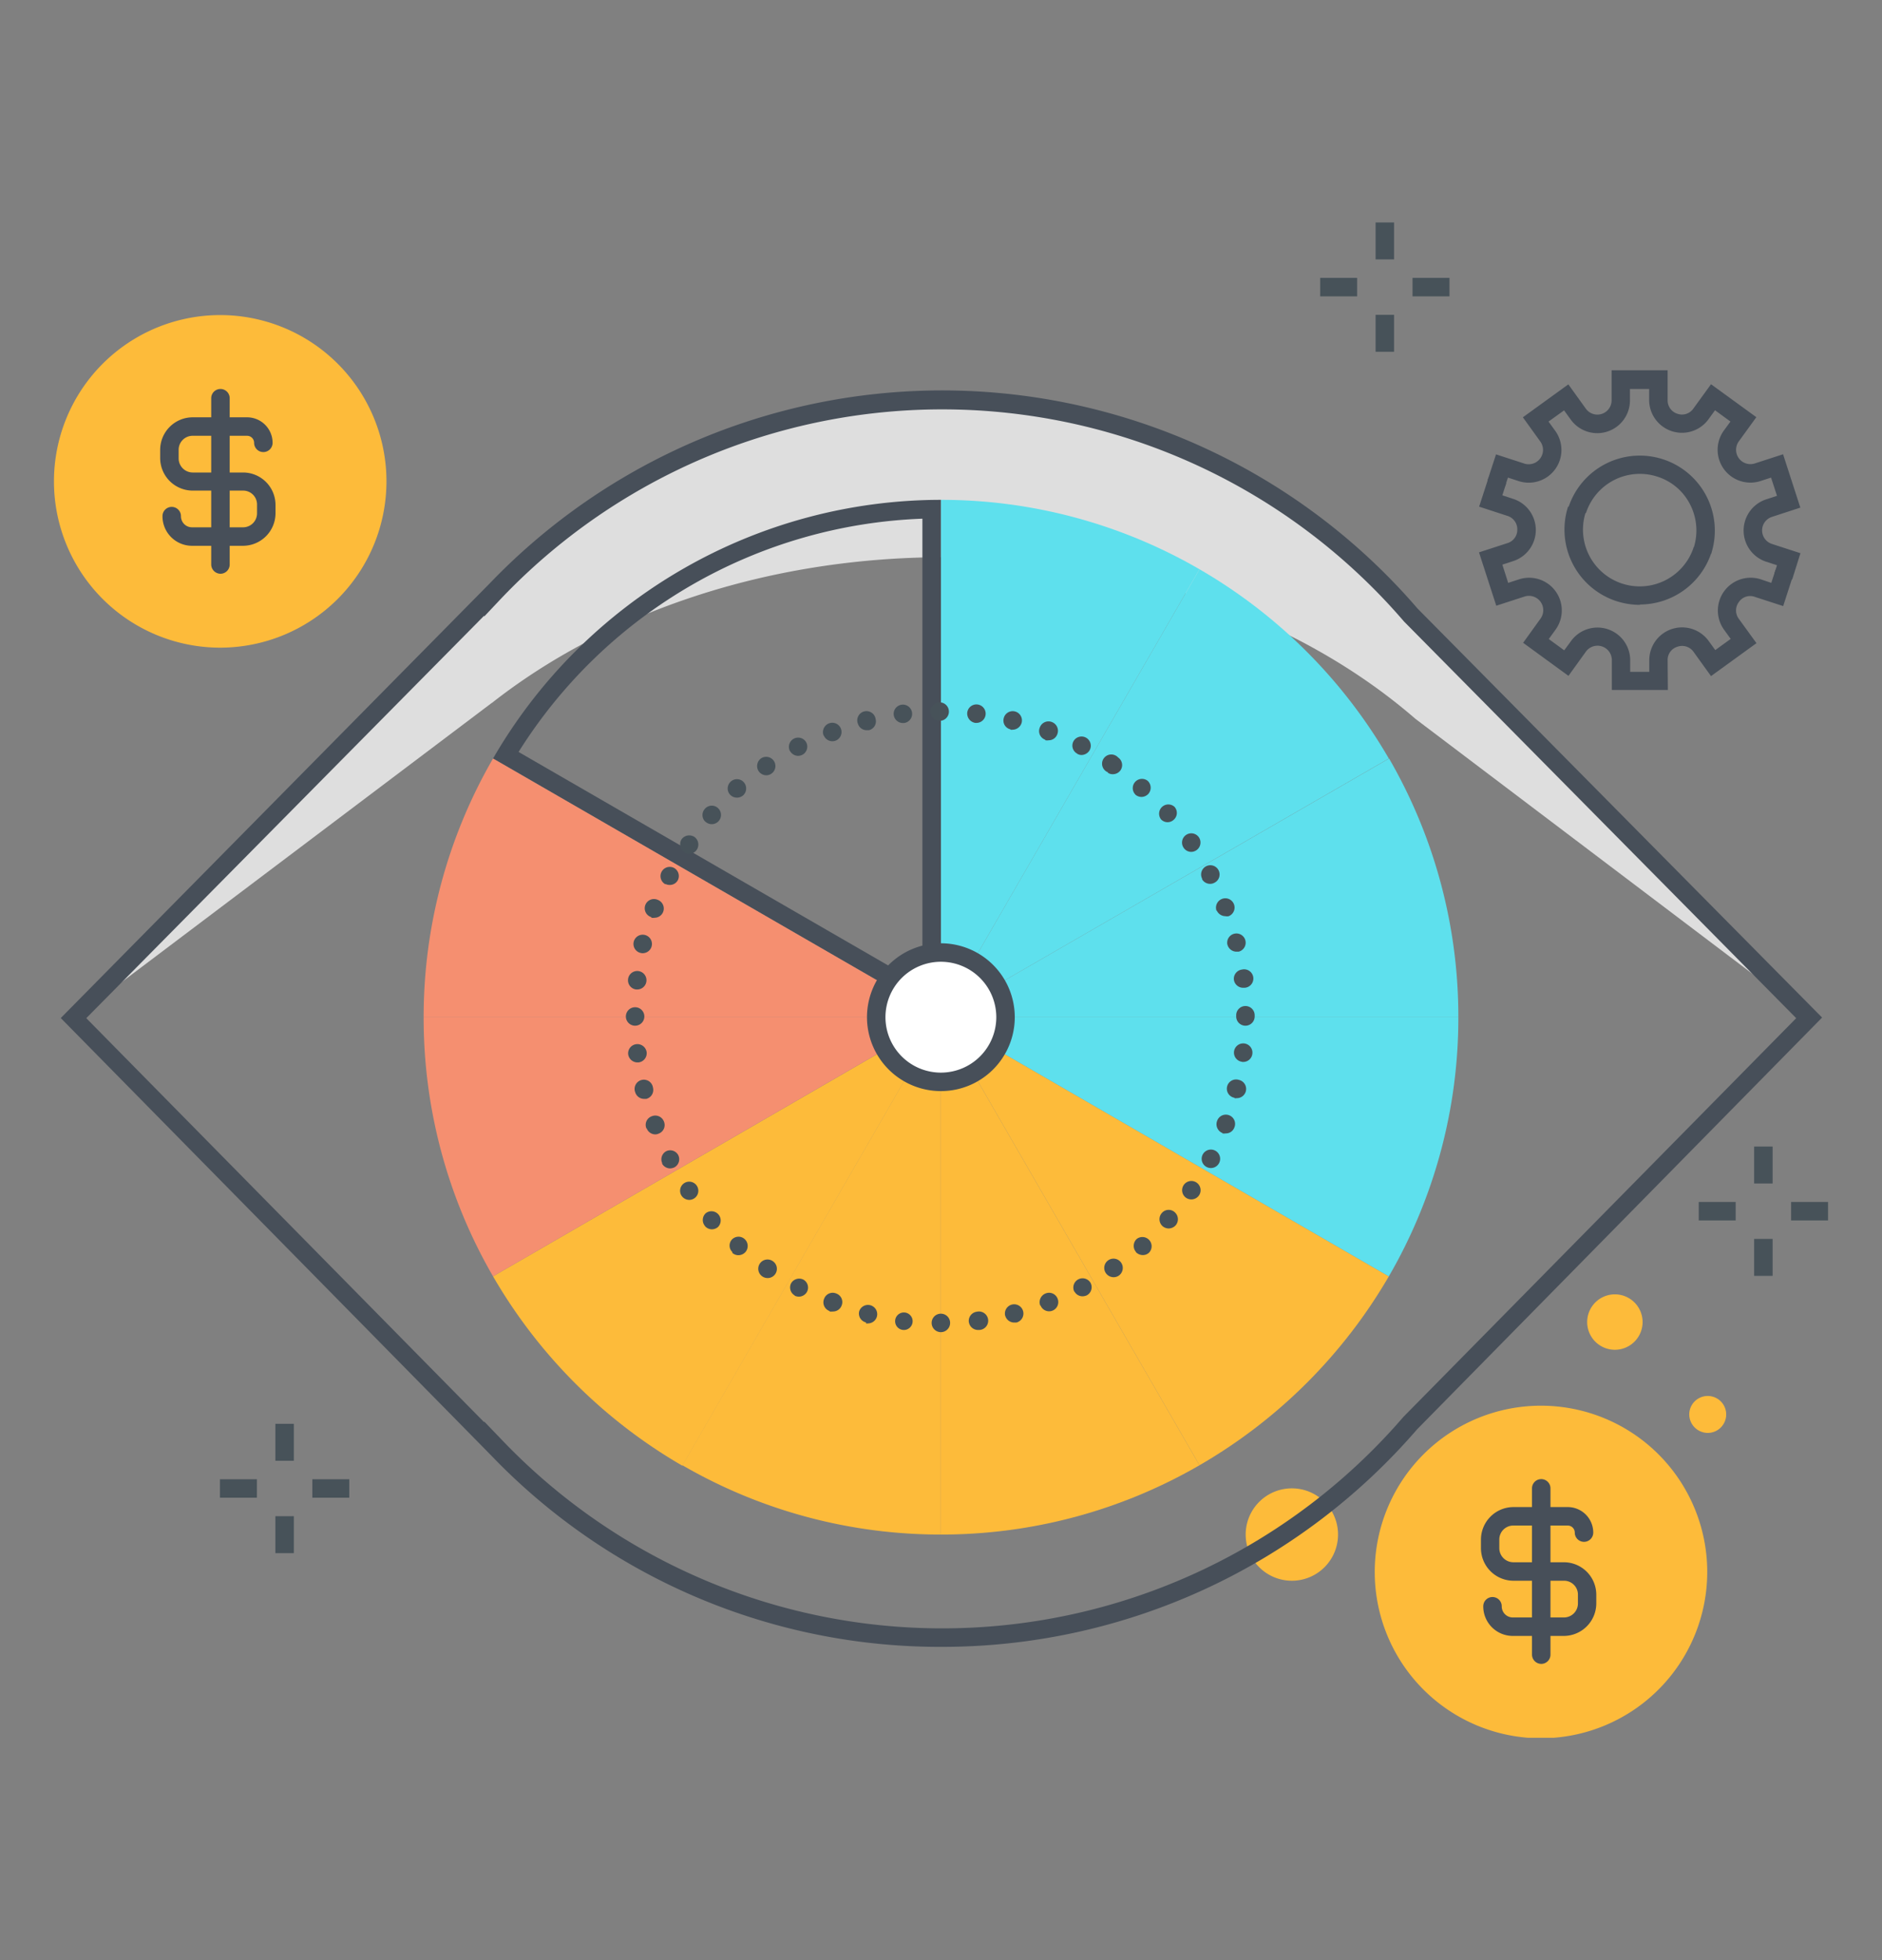 <svg xmlns="http://www.w3.org/2000/svg" xmlns:xlink="http://www.w3.org/1999/xlink" id="Layer_1" data-name="Layer 1" viewBox="0 0 154.86 161.27"><rect x="0" y="0" width="154.86" height="161.27" fill="#808080" stroke="none"/><defs><style>.cls-1{fill:none;}.cls-2{clip-path:url(#clip-path);}.cls-3{fill:#fdbb3a;}.cls-4{fill:#474f59;}.cls-5{fill:#dedede;}.cls-6{fill:#5ee0ed;}.cls-7{fill:#f58f70;}.cls-8{fill:#475259;}.cls-9{fill:#fff;}</style><clipPath id="clip-path"><rect class="cls-1" x="4.44" y="18.3" width="145.98" height="124.66"></rect></clipPath></defs><g class="cls-2"><path class="cls-3" d="M110.1,126.24a3.8,3.8,0,1,1-3.8-3.8,3.8,3.8,0,0,1,3.8,3.8"></path><path class="cls-3" d="M140.48,129.28A13.68,13.68,0,1,0,126.8,143a13.69,13.69,0,0,0,13.68-13.68"></path><path class="cls-4" d="M128.69,134.58h-4.22a2.43,2.43,0,0,1-2.42-2.44.76.76,0,1,1,1.52,0,.91.91,0,0,0,.9.92h4.22a1.15,1.15,0,0,0,1.15-1.16v-.72a1.14,1.14,0,0,0-1.15-1.14h-4.16a2.68,2.68,0,0,1-2.67-2.67v-.72a2.68,2.68,0,0,1,2.67-2.67H129a2.1,2.1,0,0,1,2.1,2.1.76.76,0,1,1-1.52,0,.58.58,0,0,0-.58-.58h-4.48a1.15,1.15,0,0,0-1.15,1.15v.72a1.16,1.16,0,0,0,1.15,1.15h4.16a2.67,2.67,0,0,1,2.67,2.66v.72a2.68,2.68,0,0,1-2.67,2.68"></path><path class="cls-4" d="M126.82,136.88a.77.77,0,0,1-.76-.76V122.44a.76.76,0,1,1,1.52,0v13.68a.76.76,0,0,1-.76.76"></path><path class="cls-3" d="M31.8,39.6A13.68,13.68,0,1,0,18.12,53.28,13.69,13.69,0,0,0,31.8,39.6"></path><path class="cls-4" d="M20,44.9H15.79a2.43,2.43,0,0,1-2.42-2.44.76.76,0,0,1,1.52,0,.91.91,0,0,0,.9.92H20a1.15,1.15,0,0,0,1.15-1.16V41.5A1.14,1.14,0,0,0,20,40.36H15.85a2.68,2.68,0,0,1-2.67-2.67V37a2.68,2.68,0,0,1,2.67-2.67h4.48a2.1,2.1,0,0,1,2.1,2.1.76.76,0,0,1-1.52,0,.58.58,0,0,0-.58-.58H15.85A1.15,1.15,0,0,0,14.7,37v.72a1.16,1.16,0,0,0,1.15,1.15H20a2.67,2.67,0,0,1,2.67,2.66v.72A2.68,2.68,0,0,1,20,44.9"></path><path class="cls-4" d="M18.14,47.2a.77.77,0,0,1-.76-.76V32.76a.76.76,0,0,1,1.52,0V46.44a.76.76,0,0,1-.76.76"></path><path class="cls-5" d="M40.46,57.84c9.36-7.36,22.57-12,37.22-12,15.52,0,29.4,5.15,38.78,13.29l31.28,23.66L116.32,51.07a51.23,51.23,0,0,0-76-1.8h0L6.58,83.38,40.46,57.83Z"></path><path class="cls-4" d="M39.84,116.94l1.31,1.36a50.09,50.09,0,0,0,74.33-1.74l32.32-32.8L115.53,51.13a50.1,50.1,0,0,0-74.38-1.8l-1.31,1.39v-.07L7.1,83.76,39.84,117Zm37.69,18.54a51.18,51.18,0,0,1-37.06-15.69l-.41-.42L5,83.75,40.29,48a51.6,51.6,0,0,1,76.35,2.06l33.29,33.65L116.6,117.59a51.63,51.63,0,0,1-39.07,17.89"></path><path class="cls-6" d="M77.42,83.68H120a42.41,42.41,0,0,0-5.7-21.28Z"></path><path class="cls-6" d="M77.42,83.68,114.28,62.4A42.76,42.76,0,0,0,98.7,46.83Z"></path><path class="cls-6" d="M98.7,46.83a42.37,42.37,0,0,0-21.28-5.71V83.68Z"></path><path class="cls-3" d="M77.42,83.68v42.56a42.36,42.36,0,0,0,21.28-5.7Z"></path><path class="cls-3" d="M98.7,120.54A42.79,42.79,0,0,0,114.28,105L77.42,83.68Z"></path><path class="cls-3" d="M77.42,83.68,56.15,120.54a42.35,42.35,0,0,0,21.27,5.7Z"></path><path class="cls-6" d="M77.42,83.68h0L114.28,105A42.36,42.36,0,0,0,120,83.68Z"></path><path class="cls-3" d="M40.57,105a42.79,42.79,0,0,0,15.58,15.58L77.43,83.68Z"></path><path class="cls-7" d="M77.42,83.68H34.86A42.37,42.37,0,0,0,40.57,105Z"></path><path class="cls-4" d="M77.42,41.12A42.61,42.61,0,0,0,40.57,62.4L77.42,83.68ZM75.9,42.67V81.05L42.67,61.86A41,41,0,0,1,75.9,42.67"></path><path class="cls-7" d="M77.42,83.68,40.57,62.4a42.42,42.42,0,0,0-5.71,21.28Z"></path><path class="cls-8" d="M76.56,58.54a.76.76,0,1,1,.76.76.76.76,0,0,1-.76-.76m3.7.93h0a.78.78,0,0,1-.67-.85.76.76,0,1,1,.75.85Zm-6.72-.65a.76.76,0,1,1,.85.66h-.1a.76.76,0,0,1-.75-.67M83.15,60h0a.74.74,0,0,1-.56-.91.76.76,0,1,1,1.48.35.78.78,0,0,1-.74.59.57.57,0,0,1-.18,0m-12.57-.52a.76.76,0,1,1,1.47-.36.75.75,0,0,1-.55.92l-.19,0a.75.75,0,0,1-.73-.58M86,60.85a.75.75,0,0,1-.44-1,.76.76,0,0,1,1-.45h0a.77.77,0,0,1,.44,1,.75.75,0,0,1-.71.5.86.86,0,0,1-.27,0m-18.25-.39a.77.77,0,0,1,.44-1,.76.76,0,0,1,.55,1.42h0a.75.75,0,0,1-.26.05.77.77,0,0,1-.72-.49M88.64,62a.75.75,0,0,1-.32-1,.76.76,0,1,1,1.35.7.79.79,0,0,1-.68.41.69.69,0,0,1-.35-.1M65,61.79a.76.76,0,0,1,1.35-.7.76.76,0,0,1-.32,1,.79.79,0,0,1-.35.09.77.77,0,0,1-.68-.41m26.18,1.77A.76.76,0,1,1,92,62.31a.76.76,0,0,1,.2,1.06.77.77,0,0,1-.63.32.65.65,0,0,1-.42-.13m-28.72-.11a.78.78,0,0,1,.19-1.06.76.76,0,1,1,.44,1.39.78.78,0,0,1-.63-.33m31,1.92a.76.76,0,0,1,1-1.14.77.77,0,0,1,.07,1.07.79.79,0,0,1-.57.26.8.8,0,0,1-.51-.19m-33.35,0a.76.76,0,0,1,.07-1.08.75.75,0,0,1,1.07.07.77.77,0,0,1-.06,1.07.78.78,0,0,1-1.08-.06m35.44,2a.76.76,0,0,1,1.13-1,.75.75,0,0,1-.06,1.07.76.76,0,0,1-.5.2.75.75,0,0,1-.57-.26m-37.52.17A.76.76,0,0,1,58,66.54a.75.75,0,0,1,1.07-.07.76.76,0,0,1-.5,1.33.77.77,0,0,1-.51-.19m39.34,2.14a.76.76,0,1,1,1.25-.87.77.77,0,0,1-.63,1.2.75.75,0,0,1-.62-.33m-41.12.3a.75.75,0,0,1-.2-1,.78.78,0,0,1,1.06-.2.77.77,0,0,1,.19,1.06.74.74,0,0,1-.63.33.68.68,0,0,1-.42-.14m42.65,2.21h0a.76.76,0,1,1,1,.31.74.74,0,0,1-.36.09.76.76,0,0,1-.67-.4m-44.14.44a.76.76,0,0,1,.7-1.35.76.76,0,0,1,.32,1,.74.74,0,0,1-.67.4.72.72,0,0,1-.35-.08m45.35,2.23a.77.77,0,0,1,.44-1,.76.76,0,0,1,.55,1.42.65.65,0,0,1-.27,0,.79.79,0,0,1-.72-.49m-46.51.57a.76.76,0,1,1,.53-1.42.76.76,0,0,1-.26,1.47.86.86,0,0,1-.27,0M101,77.73a.76.76,0,1,1,.92.56l-.18,0a.77.77,0,0,1-.74-.58m-48.2.7a.76.76,0,1,1,.17,0,.52.52,0,0,1-.17,0m48.73,2.2a.77.77,0,0,1,.67-.85.76.76,0,1,1,.19,1.5h-.1a.77.77,0,0,1-.76-.66m-49.18.8a.76.76,0,0,1-.67-.85.76.76,0,1,1,.76.85Zm49.37,2.22v-.1a.76.76,0,1,1,1.52,0v.1a.76.76,0,0,1-1.52,0m-50.22,0h0a.76.76,0,1,1,.76.76.76.76,0,0,1-.76-.76m50.71,3.73a.76.76,0,1,1,.84-.66.75.75,0,0,1-.75.67h-.09m-50.52-.62a.76.76,0,0,1,.67-.84.77.77,0,0,1,.85.66.76.76,0,0,1-.67.84h-.09a.77.77,0,0,1-.76-.67m49.89,3.58a.76.76,0,1,1,.37-1.47.76.76,0,0,1-.19,1.5.57.57,0,0,1-.18,0m-49.32-.51a.76.76,0,1,1,1.47-.36.76.76,0,0,1-.55.93H53a.76.76,0,0,1-.74-.58m48.33,3.39a.78.78,0,0,1-.44-1,.76.76,0,1,1,1.42.54.74.74,0,0,1-.71.49.84.84,0,0,1-.27,0m-47.4-.41a.75.75,0,0,1,.44-1,.76.76,0,0,1,1,.43.75.75,0,0,1-.44,1,.62.62,0,0,1-.26.06.76.76,0,0,1-.72-.5M99.28,96a.76.76,0,1,1,.35.09.79.79,0,0,1-.35-.09M54.5,95.71a.76.76,0,0,1,.31-1,.75.75,0,0,1,1,.32h0a.76.76,0,0,1-.31,1,.91.91,0,0,1-.36.09.76.76,0,0,1-.67-.41m43.13,2.83a.76.76,0,1,1,1.06-.2.77.77,0,0,1-1.06.2m-41.51-.16h0a.75.75,0,1,1,.63.33.77.77,0,0,1-.63-.33m39.57,2.49a.77.77,0,0,1-.06-1.08.74.74,0,0,1,1.07-.06.77.77,0,0,1,.07,1.07.79.79,0,0,1-.57.26.78.78,0,0,1-.51-.19m-37.64,0h0a.76.76,0,0,1,.06-1.07.76.76,0,0,1,1,1.14.78.78,0,0,1-.5.19.76.76,0,0,1-.57-.26M93.48,103a.77.77,0,0,1,.06-1.08.76.76,0,0,1,1,1.14.75.75,0,0,1-.51.19.81.81,0,0,1-.57-.25M60.26,103A.74.74,0,0,1,60.2,102a.75.75,0,0,1,1.07-.07.77.77,0,0,1,.07,1.07.79.79,0,0,1-.57.26.75.75,0,0,1-.51-.19M91,104.74a.76.76,0,0,1,1.25-.87.77.77,0,0,1-.19,1.07.75.75,0,0,1-.43.13.78.78,0,0,1-.63-.33M62.72,105h0a.76.76,0,0,1,.87-1.25.76.76,0,0,1-.44,1.39.78.78,0,0,1-.43-.14m25.69,1.28a.76.76,0,0,1,1.34-.72.76.76,0,0,1-.32,1,.85.85,0,0,1-.35.08.74.74,0,0,1-.67-.4m-23,.34h0a.76.76,0,0,1-.32-1,.77.77,0,0,1,1-.32.75.75,0,0,1,.32,1,.77.77,0,0,1-.68.41.93.93,0,0,1-.35-.08m20.22.82a.77.77,0,0,1,.43-1,.75.75,0,0,1,1,.44.75.75,0,1,1-1.41.54m-17.37.46h0a.76.76,0,0,1-.44-1,.75.75,0,0,1,1-.44.75.75,0,0,1,.44,1,.75.75,0,0,1-.71.48.93.93,0,0,1-.27,0m14.44.35a.76.76,0,0,1,1.48-.36.76.76,0,0,1-.56.92l-.18,0a.77.77,0,0,1-.74-.58m-11.45.57h0a.75.75,0,0,1-.56-.92.76.76,0,1,1,.74,1,.57.57,0,0,1-.18,0m8.46-.11a.76.76,0,0,1,.66-.85h0a.76.76,0,1,1,.18,1.5h-.09a.76.76,0,0,1-.75-.67m-5.39.67h0a.72.72,0,1,1,.09,0H74.3m2.36-.58a.76.76,0,1,1,.76.76.76.76,0,0,1-.76-.76"></path><path class="cls-9" d="M77.42,89a5.32,5.32,0,1,1,5.32-5.32A5.32,5.32,0,0,1,77.42,89"></path><path class="cls-4" d="M77.42,77.6a6.08,6.08,0,1,0,6.08,6.08,6.08,6.08,0,0,0-6.08-6.08m0,1.52a4.56,4.56,0,1,1-4.56,4.56,4.56,4.56,0,0,1,4.56-4.56"></path><path class="cls-3" d="M135.16,108.76a2.28,2.28,0,1,1-2.28-2.28,2.28,2.28,0,0,1,2.28,2.28"></path><path class="cls-3" d="M139,116.36a1.52,1.52,0,1,1,1.52,1.52,1.53,1.53,0,0,1-1.52-1.52"></path></g><rect class="cls-8" x="144.34" y="94.32" width="1.52" height="3.04"></rect><rect class="cls-8" x="144.34" y="101.92" width="1.52" height="3.04"></rect><rect class="cls-8" x="147.38" y="98.88" width="3.04" height="1.52"></rect><rect class="cls-8" x="139.78" y="98.88" width="3.04" height="1.52"></rect><rect class="cls-8" x="22.66" y="117.13" width="1.52" height="3.04"></rect><rect class="cls-8" x="22.66" y="124.73" width="1.52" height="3.04"></rect><rect class="cls-8" x="25.7" y="121.69" width="3.04" height="1.52"></rect><rect class="cls-8" x="18.1" y="121.69" width="3.04" height="1.52"></rect><rect class="cls-8" x="113.19" y="18.3" width="1.52" height="3.04"></rect><rect class="cls-8" x="113.19" y="25.9" width="1.52" height="3.04"></rect><rect class="cls-8" x="116.23" y="22.86" width="3.04" height="1.52"></rect><rect class="cls-8" x="108.63" y="22.86" width="3.04" height="1.52"></rect><g class="cls-2"><path class="cls-4" d="M147.47,47.67,146,47.19l.22-.69-.89-.29a2.7,2.7,0,0,1,0-5.13l.89-.29-.49-1.5-.89.29a2.7,2.7,0,0,1-3-4.15l.55-.75-1.27-.93-.55.76a2.7,2.7,0,0,1-4.87-1.59V32h-1.58v.94a2.69,2.69,0,0,1-4.87,1.58l-.55-.76-1.28.92.55.76a2.69,2.69,0,0,1-3,4.14l-.89-.29-.23.7-1.45-.47.7-2.14,2.34.76a1.18,1.18,0,0,0,1.31-1.81l-1.44-2,3.74-2.71,1.44,2a1.17,1.17,0,0,0,2.12-.68V30.46h4.61v2.46a1.15,1.15,0,0,0,.81,1.12,1.14,1.14,0,0,0,1.31-.43l1.45-2,3.73,2.71-1.45,2a1.18,1.18,0,0,0,1.31,1.81l2.34-.76,1.42,4.39-2.33.76a1.17,1.17,0,0,0,0,2.23l2.34.76Z"></path><path class="cls-4" d="M140.8,45.55l-1.44-.47a4.68,4.68,0,0,0-.28-3.56,4.56,4.56,0,0,0-2.71-2.31,4.66,4.66,0,0,0-5.87,3l-1.44-.47a6.17,6.17,0,1,1,11.74,3.83"></path><path class="cls-4" d="M134.94,49.76a6.39,6.39,0,0,1-1.91-.3,6.19,6.19,0,0,1-4-7.79l1.45.47A4.65,4.65,0,0,0,139.37,45l1.45.47a6.2,6.2,0,0,1-5.88,4.26"></path><path class="cls-4" d="M137.24,56.76h-4.61V54.3a1.18,1.18,0,0,0-2.13-.7l-1.44,2-3.73-2.72,1.44-2a1.18,1.18,0,0,0-1.31-1.81l-2.34.76-1.42-4.39,2.34-.76a1.14,1.14,0,0,0,.81-1.12,1.15,1.15,0,0,0-.81-1.12l-2.33-.76.78-2.4,1.45.47-.32,1,.89.29a2.69,2.69,0,0,1,0,5.12l-.89.29.48,1.5.89-.29a2.69,2.69,0,0,1,3,4.15l-.55.76,1.27.93.56-.76a2.69,2.69,0,0,1,4.87,1.59v.94h1.57V54.3a2.7,2.7,0,0,1,4.88-1.58l.55.76,1.27-.92-.55-.76a2.7,2.7,0,0,1,3-4.15l.89.3.35-1.07,1.44.47-.81,2.51-2.34-.76a1.12,1.12,0,0,0-1.31.43,1.15,1.15,0,0,0,0,1.38l1.45,2-3.74,2.71-1.44-2a1.15,1.15,0,0,0-1.31-.42,1.13,1.13,0,0,0-.82,1.11Z"></path></g></svg>
